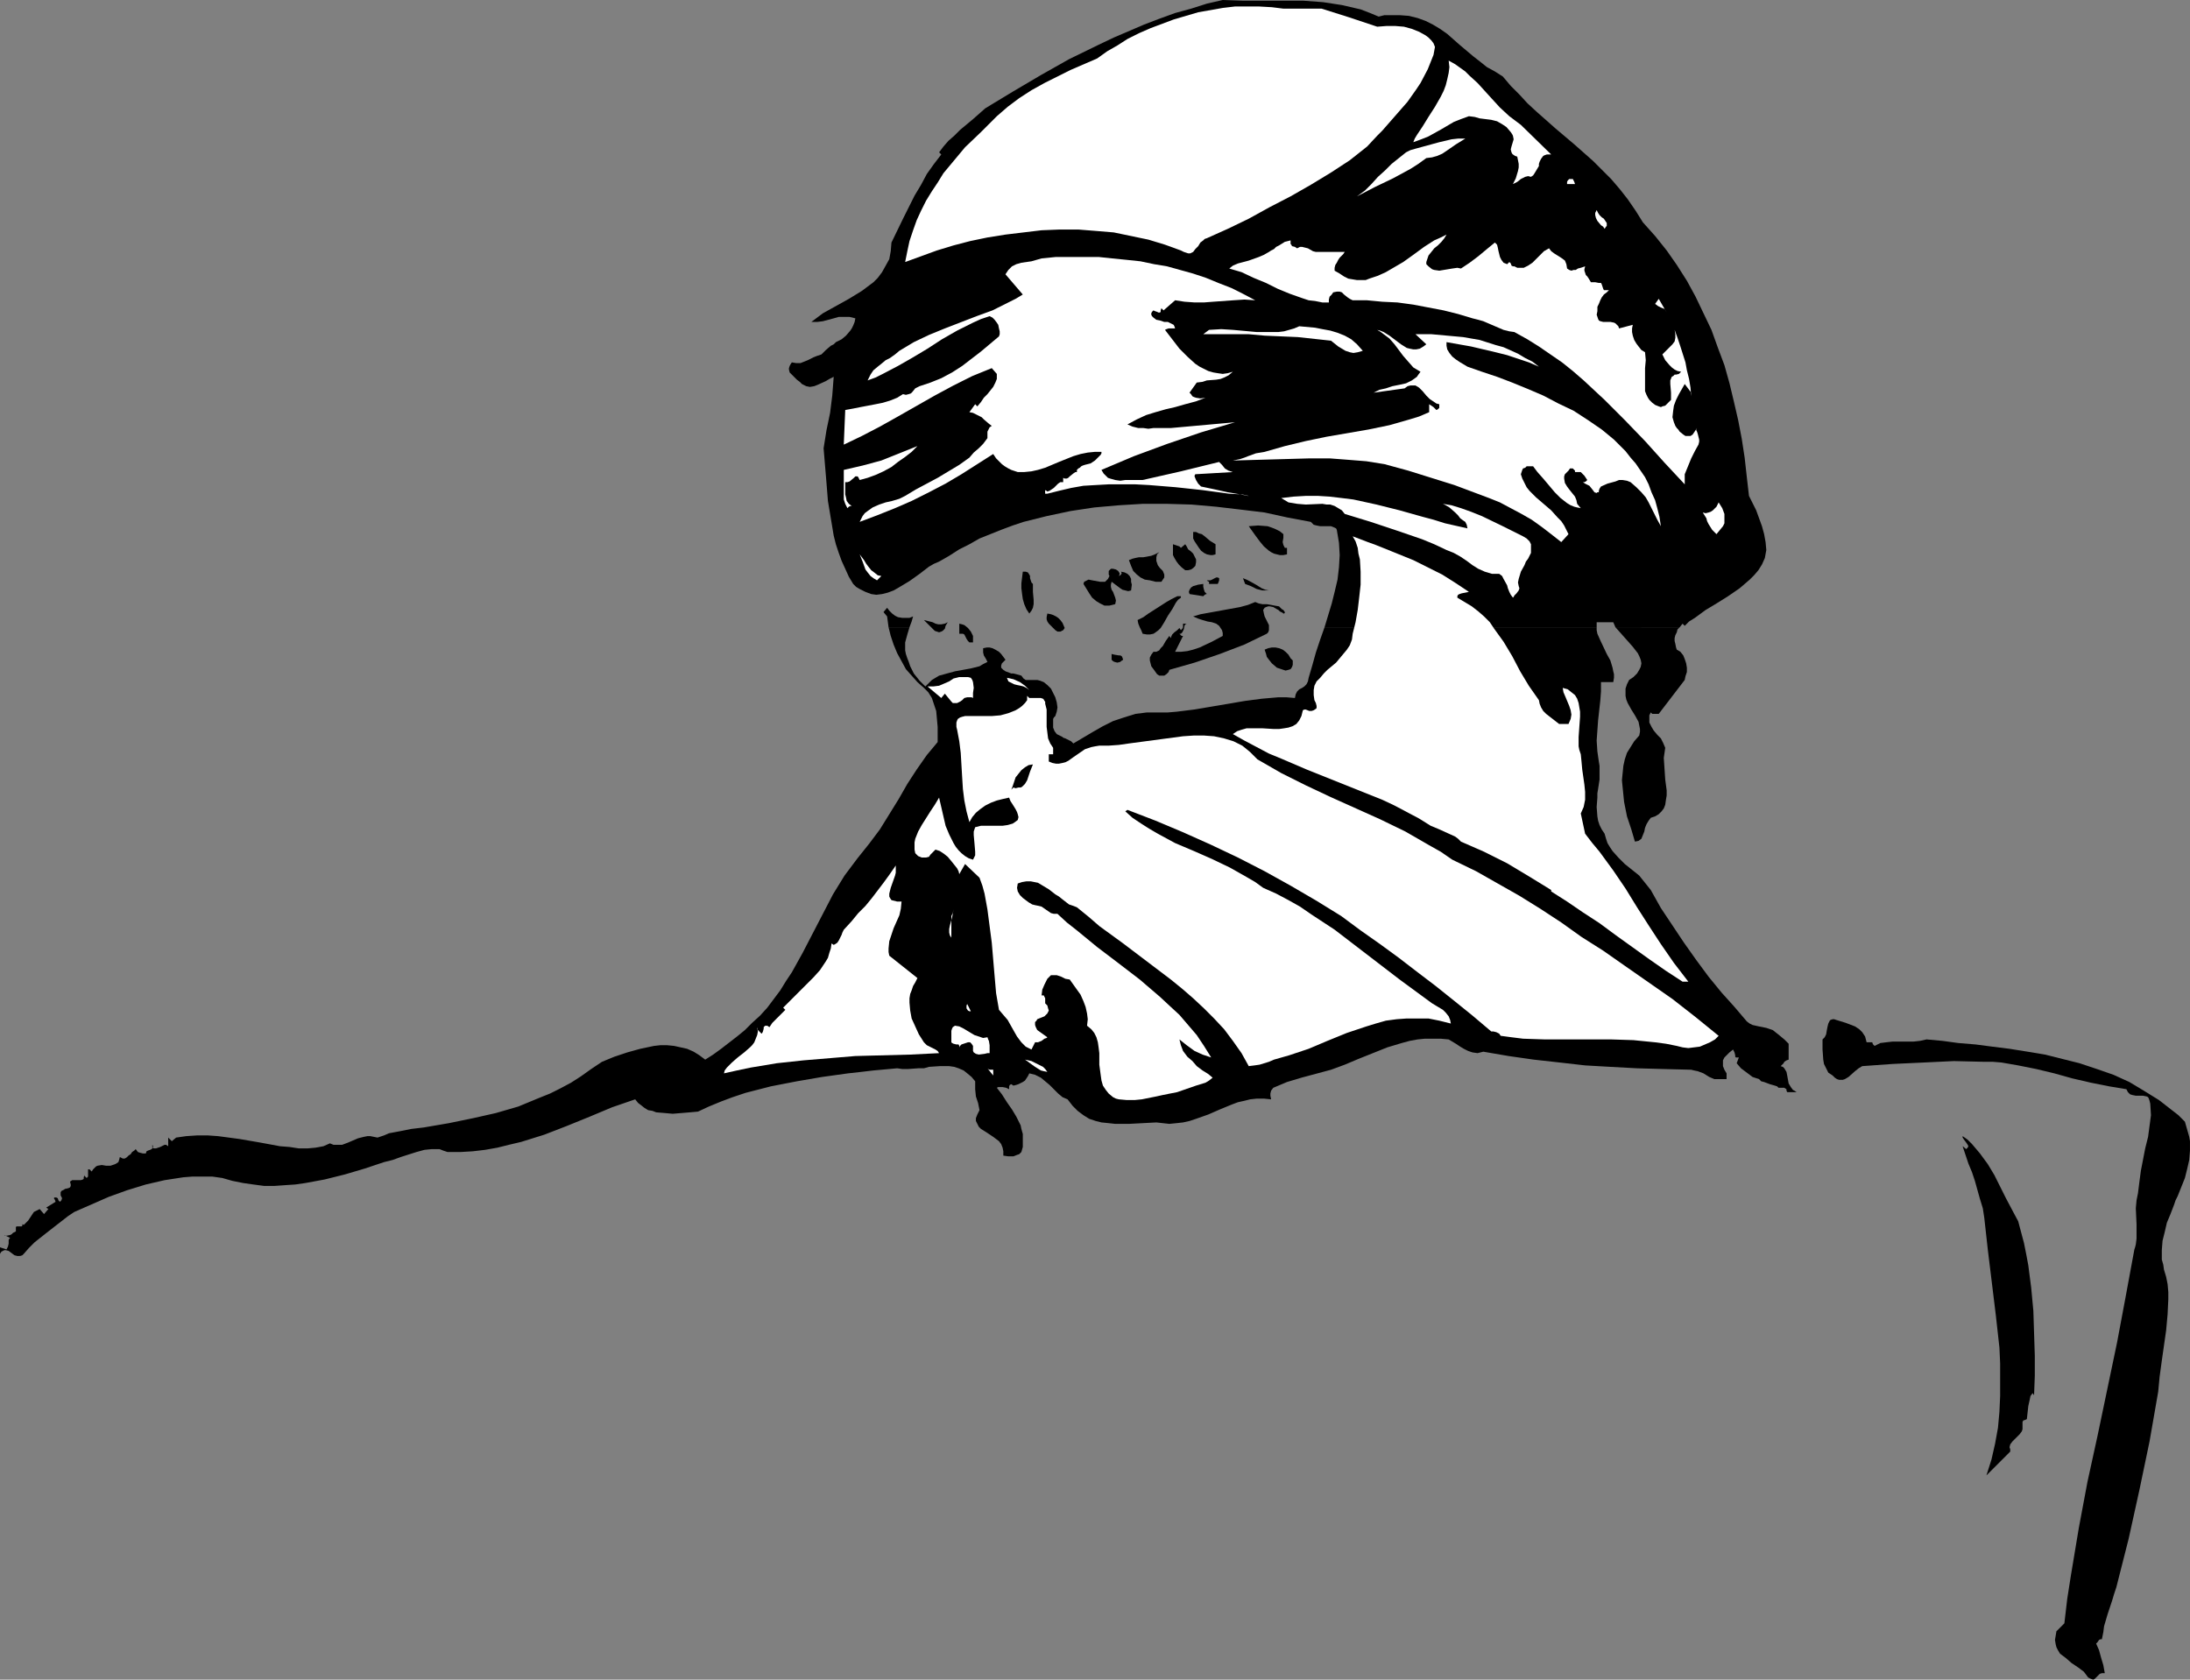 <?xml version="1.0" encoding="UTF-8" standalone="no"?>
<svg
   version="1.0"
   width="129.724mm"
   height="99.504mm"
   id="svg48"
   sodipodi:docname="Face - Female 50.wmf"
   xmlns:inkscape="http://www.inkscape.org/namespaces/inkscape"
   xmlns:sodipodi="http://sodipodi.sourceforge.net/DTD/sodipodi-0.dtd"
   xmlns="http://www.w3.org/2000/svg"
   xmlns:svg="http://www.w3.org/2000/svg">
  <rect width="100%" height="100%" fill="#808080" stroke="none"/>
  <sodipodi:namedview
     id="namedview48"
     pagecolor="#ffffff"
     bordercolor="#000000"
     borderopacity="0.25"
     inkscape:showpageshadow="2"
     inkscape:pageopacity="0.0"
     inkscape:pagecheckerboard="0"
     inkscape:deskcolor="#d1d1d1"
     inkscape:document-units="mm" />
  <defs
     id="defs1">
    <pattern
       id="WMFhbasepattern"
       patternUnits="userSpaceOnUse"
       width="6"
       height="6"
       x="0"
       y="0" />
  </defs>
  <path
     style="fill:#000000;fill-opacity:1;fill-rule:evenodd;stroke:none"
     d="m 357.459,140.444 v 0.646 l 0.162,0.808 0.646,1.455 1.454,3.071 0.808,1.455 0.485,1.616 0.162,0.808 0.162,0.646 v 0.808 l -0.162,0.97 h -2.747 v 2.101 l -0.162,2.101 -0.485,4.364 -0.162,2.263 -0.162,2.263 0.162,2.424 0.323,2.263 0.162,0.97 v 1.131 1.939 l -0.323,2.101 -0.162,0.97 v 0.97 l -0.162,2.101 0.162,2.101 0.162,0.97 0.323,0.97 0.485,0.97 0.646,0.97 0.323,1.131 0.323,0.97 0.485,0.808 0.646,0.97 1.293,1.455 1.454,1.455 1.616,1.293 1.616,1.293 1.293,1.616 0.646,0.808 0.646,0.808 2.262,4.04 2.586,3.879 2.586,3.879 2.747,3.879 2.747,3.717 2.909,3.556 2.909,3.232 2.747,3.232 0.646,0.485 0.646,0.323 1.454,0.323 1.616,0.323 1.454,0.485 0.808,0.646 0.808,0.646 0.97,0.808 0.97,0.97 v 3.556 l -0.485,0.162 -0.485,0.323 -0.162,0.323 -0.162,0.162 -0.485,0.485 0.485,0.162 0.323,0.323 0.485,0.808 0.162,0.808 0.323,1.778 0.485,0.808 0.485,0.646 0.323,0.162 0.485,0.323 h -2.101 l -0.162,-0.323 v -0.323 l -0.485,-0.323 h -1.293 l -0.323,-0.323 -0.485,-0.162 -1.131,-0.323 -1.293,-0.485 -0.646,-0.162 -0.485,-0.485 -1.454,-0.485 -1.293,-0.97 -1.293,-0.97 -0.97,-1.131 0.485,-1.293 h -0.485 -0.162 l -0.162,-0.162 v -0.323 l -0.162,-0.646 -0.162,-0.323 -0.162,-0.323 -0.808,0.646 -0.646,0.646 -0.485,0.485 -0.323,0.646 v 0.646 0.646 l 0.323,0.808 0.485,0.808 v 1.293 h -2.747 l -1.131,-0.485 -1.293,-0.808 -1.293,-0.485 -0.808,-0.162 -0.646,-0.162 -6.302,-0.162 -5.818,-0.162 -5.979,-0.323 -5.656,-0.323 -5.656,-0.646 -5.818,-0.646 -5.656,-0.808 -5.656,-0.97 -0.646,0.162 -0.646,0.162 -1.131,-0.162 -0.97,-0.323 -0.97,-0.485 -0.808,-0.485 -0.97,-0.646 -0.808,-0.485 -0.808,-0.485 -1.778,-0.162 h -1.778 -1.778 l -1.616,0.162 -1.778,0.323 -1.778,0.485 -3.232,0.97 -3.232,1.293 -3.232,1.293 -3.07,1.293 -3.07,1.131 -6.626,1.778 -3.232,0.97 -3.07,1.293 -0.485,0.646 -0.162,0.646 v 0.485 l 0.162,0.808 -1.616,-0.162 h -1.616 l -1.454,0.162 -1.293,0.323 -1.454,0.323 -1.293,0.485 -2.747,1.131 -2.586,1.131 -2.747,0.97 -1.454,0.485 -1.454,0.323 -1.454,0.162 -1.616,0.162 -1.454,-0.162 -1.454,-0.162 -6.141,0.323 h -3.07 l -1.454,-0.162 -1.616,-0.162 -1.293,-0.323 -1.454,-0.485 -1.293,-0.808 -1.293,-0.97 -1.131,-1.131 -1.131,-1.455 -1.131,-0.485 -0.97,-0.808 -0.97,-0.97 -0.97,-0.97 -0.97,-0.808 -0.97,-0.808 -1.293,-0.646 -0.646,-0.162 -0.646,-0.162 -0.323,0.646 -0.323,0.485 -0.323,0.485 -0.485,0.323 -0.97,0.485 -0.485,0.162 -0.646,0.162 -0.485,-0.323 -0.323,0.162 -0.162,0.323 v 0.646 l -0.646,-0.323 -0.808,-0.162 h -0.646 -0.323 l -0.323,0.162 1.131,1.455 1.131,1.778 1.131,1.616 0.97,1.616 0.97,1.939 0.162,0.808 0.323,1.131 v 0.97 0.97 0.97 l -0.323,1.131 -0.485,0.485 -0.485,0.162 -0.808,0.323 h -1.131 l -1.131,-0.162 v -0.97 l -0.162,-0.808 -0.323,-0.808 -0.485,-0.646 -0.646,-0.485 -0.646,-0.485 -1.454,-0.97 -1.293,-0.808 -0.485,-0.485 -0.323,-0.646 -0.323,-0.646 v -0.646 l 0.323,-0.808 0.485,-0.97 -0.323,-1.616 -0.485,-1.455 -0.162,-1.616 v -0.808 -0.97 l -0.808,-0.97 -0.97,-0.808 -0.808,-0.646 -1.131,-0.485 -0.97,-0.323 -1.131,-0.162 h -0.97 -1.131 l -2.424,0.162 -1.131,0.323 h -1.293 l -2.262,0.162 h -1.293 l -1.131,-0.162 -5.333,0.485 -2.747,0.323 -2.909,0.323 -5.818,0.808 -5.656,0.97 -5.818,1.131 -5.656,1.455 -2.909,0.97 -2.586,0.97 -2.747,1.131 -2.424,1.131 -1.778,0.162 -1.939,0.162 -1.939,0.162 -1.778,-0.162 -1.939,-0.162 -0.808,-0.323 -0.97,-0.162 -0.808,-0.485 -0.808,-0.646 -0.646,-0.485 -0.646,-0.808 -5.171,1.778 -5.01,2.101 -5.171,2.101 -5.01,1.939 -5.171,1.616 -2.747,0.646 -2.586,0.646 -2.747,0.485 -2.747,0.323 -2.747,0.162 h -2.909 l -0.97,-0.323 -0.808,-0.323 H 97.606 96.637 l -1.616,0.162 -1.778,0.485 -3.555,1.131 -1.778,0.646 -1.939,0.485 -4.363,1.455 -4.363,1.293 -4.525,1.131 -4.363,0.808 -2.262,0.323 -2.424,0.162 -2.262,0.162 h -2.262 l -2.424,-0.323 -2.262,-0.323 -2.424,-0.485 -2.262,-0.646 -2.262,-0.323 h -2.101 -2.262 l -2.101,0.162 -2.101,0.323 -2.101,0.323 -4.202,0.97 -4.202,1.293 -4.04,1.455 -7.757,3.394 -1.454,0.97 -2.909,2.263 -1.454,1.131 -3.07,2.424 -1.293,1.293 -1.131,1.293 -0.323,0.323 -0.485,0.162 H 4.202 3.878 L 3.232,281.049 1.939,280.08 1.293,279.918 H 0.97 L 0.646,280.08 0.323,280.241 0,280.726 v -1.455 l 1.454,0.485 0.162,-0.323 0.162,-0.323 0.162,-0.646 v -0.808 l 0.162,-0.323 0.162,-0.162 -1.293,-0.646 0.162,0.162 h 0.323 l 0.808,-0.162 0.323,-0.162 0.323,-0.323 0.646,-0.323 v -0.485 -0.162 -0.323 l 0.162,-0.162 h 0.162 0.646 0.323 l 0.162,-0.162 v -0.485 -0.485 0.323 0.323 l 0.323,0.162 0.485,-0.485 0.485,-0.485 0.323,-0.485 0.323,-0.485 0.323,-0.485 0.323,-0.485 0.646,-0.323 0.646,-0.323 0.97,1.131 0.97,-1.131 -0.485,-0.323 2.101,-1.293 -0.162,-0.485 -0.162,-0.162 v -0.323 h 0.485 l 0.323,0.162 0.162,0.485 0.323,0.323 0.323,-0.323 0.162,-0.485 -0.162,-0.323 -0.162,-0.323 v -0.323 -0.323 l 0.162,-0.323 0.323,-0.162 0.323,-0.162 0.162,-0.162 h 0.162 l 0.646,-0.162 0.323,-0.162 0.162,-0.323 v -0.323 l -0.162,-0.646 0.485,-0.323 h 0.485 0.485 0.97 l 0.485,-0.162 0.162,-0.162 v -0.323 l 0.162,-0.485 v -0.485 0.323 0.323 l 0.323,0.323 0.162,0.162 0.162,-0.162 0.162,-0.162 v -0.485 -0.485 -0.646 h 0.323 l 0.162,0.162 0.323,0.323 0.323,-0.485 0.323,-0.323 0.323,-0.323 0.323,-0.162 0.97,-0.162 0.97,0.162 h 0.97 l 0.97,-0.323 0.323,-0.162 0.485,-0.323 0.162,-0.485 0.162,-0.646 0.646,0.323 h 0.485 l 0.485,-0.323 0.323,-0.323 0.485,-0.323 0.323,-0.485 0.485,-0.323 0.323,-0.323 0.485,0.646 0.485,0.162 0.646,0.162 h 0.646 l 0.162,-0.485 0.323,-0.162 0.485,-0.162 0.323,-0.162 0.162,-0.162 0.162,-0.485 -0.162,-0.323 v -0.323 0.97 l 0.323,0.162 h 0.485 l 0.97,-0.323 0.97,-0.485 h 0.323 l 0.485,0.323 v -1.939 l 0.808,0.808 0.97,-0.808 2.262,-0.323 2.424,-0.162 h 2.424 l 2.262,0.162 4.848,0.646 4.686,0.808 4.363,0.808 2.101,0.162 2.101,0.323 h 1.939 l 1.778,-0.162 1.778,-0.323 1.454,-0.646 0.808,0.323 h 0.646 0.646 0.646 l 1.293,-0.485 1.131,-0.485 1.131,-0.485 1.293,-0.323 0.808,-0.162 h 0.646 l 0.808,0.162 0.808,0.162 1.454,-0.485 1.131,-0.485 2.586,-0.485 2.424,-0.485 2.747,-0.323 5.656,-0.97 5.494,-1.131 5.01,-1.131 5.01,-1.455 4.686,-1.939 2.424,-0.97 2.262,-1.131 2.424,-1.293 2.262,-1.455 2.262,-1.616 2.424,-1.616 2.747,-1.131 2.909,-0.97 2.909,-0.808 3.07,-0.646 1.454,-0.162 h 1.454 l 1.616,0.162 1.454,0.323 1.454,0.323 1.454,0.646 1.293,0.808 1.293,0.97 1.778,-1.131 1.778,-1.293 3.555,-2.747 1.778,-1.455 1.616,-1.616 1.778,-1.616 1.616,-1.778 1.454,-1.939 1.454,-1.939 1.293,-2.101 1.293,-1.939 2.424,-4.364 2.262,-4.364 2.262,-4.364 2.262,-4.364 2.586,-4.202 1.454,-1.939 1.454,-1.939 1.293,-1.616 1.293,-1.616 2.424,-3.232 2.101,-3.394 2.101,-3.394 1.939,-3.394 2.101,-3.232 2.262,-3.232 2.424,-2.909 v -3.394 l -0.162,-1.778 -0.162,-1.778 -0.485,-1.455 -0.485,-1.455 -0.808,-1.293 -0.97,-0.97 -1.454,-1.293 -1.293,-1.455 -1.293,-1.455 -0.97,-1.778 -0.97,-1.778 -0.808,-1.939 -0.646,-1.939 -0.485,-1.939 h 4.686 l -0.485,1.616 -0.485,1.778 v 0.808 0.97 l 0.162,0.808 0.323,0.97 0.323,0.808 0.323,0.97 0.808,1.616 1.293,1.616 1.293,1.293 0.808,-0.808 0.646,-0.646 0.808,-0.485 0.808,-0.485 1.778,-0.485 1.778,-0.485 1.778,-0.323 1.778,-0.323 1.939,-0.485 0.808,-0.485 0.97,-0.485 -0.323,-0.646 -0.485,-0.808 -0.162,-0.646 v -0.485 -0.485 l 0.808,-0.162 h 0.646 l 0.646,0.162 0.646,0.323 0.808,0.485 0.485,0.485 0.485,0.646 0.485,0.646 -0.485,0.485 -0.323,0.323 -0.162,0.485 v 0.323 0.162 l 0.485,0.485 0.485,0.323 1.293,0.485 h 0.485 l 0.646,0.162 1.131,0.323 0.485,0.646 0.485,0.323 h 0.646 0.646 0.646 0.646 l 0.646,0.162 0.808,0.323 0.808,0.646 0.808,0.808 0.485,0.97 0.485,0.97 0.323,1.131 0.162,1.131 -0.162,0.97 -0.323,0.97 -0.323,0.323 -0.162,0.323 v 0.646 0.646 0.646 l 0.323,0.808 0.485,0.646 0.646,0.323 0.646,0.323 0.162,0.162 0.485,0.162 0.646,0.323 0.646,0.323 0.485,0.485 4.363,-2.586 2.262,-1.293 2.262,-1.131 2.424,-0.808 2.586,-0.808 2.586,-0.323 h 1.293 1.454 1.939 l 1.939,-0.162 3.878,-0.485 3.878,-0.646 7.595,-1.293 3.717,-0.485 3.717,-0.323 h 1.778 l 1.939,0.162 0.162,-0.808 0.323,-0.646 0.485,-0.485 0.646,-0.323 0.485,-0.323 0.485,-0.485 0.323,-0.646 0.162,-0.808 0.808,-2.747 0.808,-2.909 0.97,-2.909 0.97,-2.747 z"
     id="path1" />
  <path
     style="fill:#000000;fill-opacity:1;fill-rule:evenodd;stroke:none"
     d="m 376.043,140.444 -0.485,0.485 -0.162,0.646 -0.323,0.646 -0.162,0.646 v 0.646 l 0.162,0.646 0.162,0.808 0.162,0.485 0.808,0.485 0.646,0.808 0.323,0.808 0.323,0.97 0.162,0.97 v 0.97 l -0.323,0.97 -0.162,0.808 -5.818,7.596 h -0.485 -0.485 -0.485 l -0.162,-0.162 -0.162,-0.162 -0.323,0.646 v 0.485 0.646 0.485 l 0.485,0.97 0.485,0.808 0.808,0.97 0.808,0.808 0.485,0.97 0.485,1.131 -0.162,1.131 -0.162,1.131 0.162,2.424 0.162,2.424 0.323,2.424 v 1.131 l -0.162,0.97 -0.162,1.131 -0.323,0.808 -0.485,0.646 -0.646,0.646 -0.808,0.485 -0.97,0.323 -0.485,0.646 -0.485,0.808 -0.323,0.808 -0.162,0.808 -0.323,0.808 -0.323,0.808 -0.646,0.485 -0.808,0.162 -0.808,-2.747 -0.97,-2.909 -0.646,-3.232 -0.323,-3.232 -0.162,-1.616 0.162,-1.616 0.162,-1.616 0.323,-1.455 0.485,-1.455 0.808,-1.293 0.808,-1.293 1.131,-1.293 0.162,-0.808 v -0.646 l -0.162,-0.808 -0.162,-0.808 -0.808,-1.455 -0.808,-1.293 -0.808,-1.455 -0.323,-0.808 -0.162,-0.808 v -0.808 -0.808 l 0.323,-0.97 0.485,-0.97 0.97,-0.646 0.808,-0.808 0.485,-0.808 0.323,-0.646 0.162,-0.808 -0.162,-0.808 -0.323,-0.808 -0.323,-0.646 -1.131,-1.455 -1.293,-1.455 -1.293,-1.455 -1.293,-1.455 z"
     id="path2" />
  <path
     style="fill:#000000;fill-opacity:1;fill-rule:evenodd;stroke:none"
     d="m 198.929,140.444 -0.323,-2.424 -0.808,-0.97 0.808,-0.97 0.485,0.646 0.646,0.646 0.646,0.485 0.646,0.323 0.97,0.162 h 0.808 0.808 l 0.808,-0.323 -0.323,1.131 -0.485,1.293 z"
     id="path3" />
  <path
     style="fill:#000000;fill-opacity:1;fill-rule:evenodd;stroke:none"
     d="m 296.536,140.444 1.616,-5.333 0.646,-2.586 0.646,-2.747 0.323,-2.747 0.162,-2.747 -0.162,-2.747 -0.485,-2.909 -0.162,-0.323 -0.323,-0.162 -0.808,-0.323 h -0.646 -0.97 -0.808 l -0.808,-0.162 -0.646,-0.162 -0.323,-0.323 -0.323,-0.323 -5.171,-0.97 -5.171,-1.131 -5.333,-0.646 -5.494,-0.646 -5.494,-0.485 -5.494,-0.162 h -5.494 l -5.333,0.323 -5.494,0.485 -5.333,0.808 -5.333,1.131 -5.171,1.293 -2.424,0.808 -2.586,0.97 -2.424,0.97 -2.424,0.97 -2.262,1.293 -2.262,1.131 -2.262,1.455 -2.262,1.293 -1.131,0.485 -1.131,0.646 -2.101,1.616 -2.262,1.616 -2.424,1.455 -1.131,0.646 -1.293,0.485 -1.293,0.323 -1.293,0.162 -1.131,-0.162 -1.293,-0.485 -1.293,-0.646 -0.808,-0.485 -0.646,-0.646 -0.97,-1.616 -0.808,-1.778 -0.808,-1.778 -0.646,-1.778 -0.646,-1.939 -0.485,-1.939 -0.646,-3.879 -0.646,-3.879 -0.323,-4.04 -0.323,-3.879 -0.323,-3.879 0.646,-4.04 0.808,-3.879 0.485,-3.879 0.162,-2.101 0.162,-2.101 -0.97,0.485 -0.808,0.485 -1.778,0.808 -0.808,0.323 -0.97,0.162 -0.808,-0.162 -0.97,-0.485 -0.485,-0.485 -0.646,-0.485 -1.131,-1.131 -0.485,-0.485 -0.162,-0.646 v -0.323 l 0.162,-0.485 0.162,-0.323 0.323,-0.485 0.97,0.162 h 0.97 l 0.808,-0.323 0.808,-0.323 0.646,-0.323 0.646,-0.323 0.808,-0.323 0.97,-0.323 0.97,-0.97 1.131,-0.97 0.646,-0.323 0.485,-0.485 1.293,-0.646 0.97,-0.808 0.97,-1.131 0.323,-0.485 0.323,-0.646 0.323,-0.808 0.162,-0.808 -1.293,-0.323 h -1.293 -1.131 l -1.131,0.323 -2.424,0.646 -1.293,0.162 h -1.293 l 1.293,-0.97 1.293,-0.97 2.909,-1.616 2.909,-1.616 2.909,-1.778 1.293,-0.97 1.293,-0.97 0.97,-0.97 0.97,-1.293 0.808,-1.455 0.808,-1.455 0.323,-1.778 0.162,-1.939 2.586,-5.333 2.586,-5.172 1.454,-2.424 1.293,-2.424 1.616,-2.263 1.616,-2.101 -0.485,-0.485 0.97,-1.293 1.131,-1.293 1.293,-1.131 1.293,-1.293 2.909,-2.424 2.747,-2.424 6.141,-3.717 6.302,-3.717 6.302,-3.556 6.626,-3.232 3.394,-1.616 3.394,-1.455 3.394,-1.455 3.394,-1.293 3.555,-1.293 3.555,-0.97 3.555,-1.131 L 273.75,0 l 4.686,0.162 h 9.05 4.363 l 4.363,0.323 2.101,0.323 2.101,0.323 2.101,0.485 2.101,0.485 2.101,0.808 1.939,0.808 1.293,-0.323 h 1.131 2.262 l 2.101,0.162 1.939,0.485 1.778,0.646 1.616,0.808 1.616,0.97 1.616,1.131 2.747,2.424 3.07,2.586 1.454,1.131 1.616,1.293 1.778,0.97 1.778,1.131 1.778,2.101 1.939,1.939 1.778,1.939 2.101,1.939 4.202,3.717 4.202,3.556 4.202,3.717 2.101,2.101 1.939,1.939 1.939,2.263 1.778,2.263 1.778,2.586 1.616,2.586 2.747,3.071 2.586,3.232 2.262,3.232 2.262,3.556 1.939,3.556 1.778,3.717 1.778,3.717 1.454,4.04 1.454,3.879 1.131,4.04 0.97,4.04 0.97,4.202 0.808,4.202 0.646,4.202 0.485,4.364 0.485,4.202 1.616,3.232 0.646,1.778 0.646,1.778 0.485,1.778 0.323,1.778 0.162,1.778 -0.323,1.778 -0.646,1.455 -0.808,1.293 -0.97,1.131 -0.97,0.97 -1.131,0.97 -1.131,0.97 -2.586,1.778 -2.586,1.616 -2.424,1.455 -2.424,1.778 -1.293,0.808 -0.97,0.97 -0.485,-0.485 -0.646,0.808 h -14.382 l -0.485,-1.131 h -3.717 v 1.131 z"
     id="path4" />
  <path
     style="fill:#ffffff;fill-opacity:1;fill-rule:evenodd;stroke:none"
     d="m 295.889,1.939 6.141,1.939 6.302,2.101 2.101,-0.162 h 1.939 l 1.939,0.162 1.778,0.485 1.616,0.646 1.454,0.808 0.646,0.485 0.646,0.646 0.485,0.646 0.323,0.808 -0.323,1.778 -1.293,3.232 -1.616,3.071 -0.97,1.455 -1.939,2.747 -2.262,2.586 -2.262,2.586 -1.131,1.293 -1.131,1.131 -2.262,2.424 -3.878,3.071 -4.202,2.747 -4.525,2.747 -4.525,2.586 -4.686,2.424 -4.686,2.586 -4.686,2.263 -4.686,2.101 -0.485,0.162 -0.323,0.323 -0.646,0.485 -0.485,0.808 -0.646,0.646 -0.485,0.646 -0.323,0.162 -0.323,0.162 h -0.485 l -0.485,-0.162 -0.485,-0.162 -0.646,-0.323 -3.555,-1.293 -3.717,-1.131 -3.878,-0.808 -3.878,-0.808 -3.878,-0.323 -4.04,-0.323 h -4.202 l -4.04,0.162 -4.04,0.485 -4.04,0.485 -4.04,0.646 -3.878,0.808 -3.717,0.97 -3.717,1.131 -3.555,1.293 -3.555,1.293 0.485,-2.424 0.485,-2.263 0.808,-2.424 0.808,-2.263 0.97,-2.101 1.131,-2.263 1.293,-2.101 1.293,-1.939 1.293,-2.101 1.616,-1.939 3.232,-3.879 3.555,-3.394 3.555,-3.556 2.424,-2.101 2.586,-1.939 2.747,-1.778 2.909,-1.616 2.909,-1.455 2.909,-1.455 5.979,-2.586 2.262,-1.616 2.262,-1.293 2.262,-1.455 2.586,-1.293 2.586,-1.131 2.586,-0.97 2.586,-0.97 2.747,-0.808 2.747,-0.808 2.747,-0.485 2.747,-0.485 2.747,-0.323 h 2.747 2.586 l 2.909,0.162 2.586,0.323 z"
     id="path5" />
  <path
     style="fill:#ffffff;fill-opacity:1;fill-rule:evenodd;stroke:none"
     d="m 340.491,27.959 6.787,6.626 h -0.485 -0.485 l -0.485,0.162 -0.323,0.162 -0.485,0.646 -0.323,0.646 -0.162,0.485 v 0.485 l -0.485,0.808 -0.485,0.808 -0.323,0.485 -0.485,0.323 -0.646,-0.162 -0.646,0.162 -0.97,0.485 -0.808,0.646 -0.97,0.485 0.646,-1.293 0.485,-1.616 0.162,-0.808 v -0.808 l -0.162,-0.808 -0.162,-0.808 -0.485,-0.162 -0.485,-0.323 -0.162,-0.162 -0.162,-0.323 -0.162,-0.646 0.162,-0.646 0.485,-1.616 -0.162,-0.808 -0.162,-0.323 -0.323,-0.485 -0.97,-1.131 -0.97,-0.646 -1.131,-0.646 -1.293,-0.323 -2.586,-0.323 -1.131,-0.323 -1.293,-0.162 -1.778,0.646 -1.616,0.646 -2.747,1.616 -1.454,0.808 -1.454,0.808 -1.616,0.646 -1.778,0.646 0.323,-0.808 0.485,-0.808 1.293,-1.939 1.293,-2.101 1.454,-2.263 1.293,-2.263 0.646,-1.293 0.485,-1.293 0.323,-1.293 0.323,-1.455 0.162,-1.293 -0.162,-1.455 1.454,0.808 1.131,0.808 1.131,0.808 0.97,0.97 1.778,1.616 3.232,3.556 1.778,1.939 2.101,1.939 1.293,0.97 z"
     id="path6" />
  <path
     style="fill:#ffffff;fill-opacity:1;fill-rule:evenodd;stroke:none"
     d="m 328.048,31.03 -2.101,1.293 -2.101,1.455 -0.97,0.646 -1.131,0.485 -1.131,0.323 -1.293,0.162 -1.778,1.293 -1.778,1.131 -3.878,2.101 -4.04,1.939 -4.04,2.101 1.778,-1.293 1.454,-1.455 1.454,-1.616 1.616,-1.455 1.454,-1.455 1.616,-1.293 1.616,-1.293 0.97,-0.485 1.131,-0.323 5.333,-1.455 2.747,-0.646 1.454,-0.162 z"
     id="path7" />
  <path
     style="fill:#ffffff;fill-opacity:1;fill-rule:evenodd;stroke:none"
     d="m 352.611,41.212 h -1.778 v -0.485 l 0.162,-0.323 0.323,-0.323 h 0.323 0.485 l 0.162,0.323 0.162,0.323 z"
     id="path8" />
  <path
     style="fill:#ffffff;fill-opacity:1;fill-rule:evenodd;stroke:none"
     d="m 359.236,51.232 -0.323,-0.485 -0.485,-0.323 -0.808,-0.97 -0.323,-0.646 -0.162,-0.646 v -0.485 l 0.323,-0.646 0.323,0.646 0.323,0.485 0.485,0.485 0.485,0.323 0.323,0.485 0.323,0.485 v 0.646 l -0.162,0.162 z"
     id="path9" />
  <path
     style="fill:#ffffff;fill-opacity:1;fill-rule:evenodd;stroke:none"
     d="m 323.846,52.525 -0.485,0.808 -0.646,0.808 -0.808,0.808 -0.808,0.646 -0.646,0.808 -0.646,0.808 -0.323,0.97 -0.162,0.485 v 0.485 l 0.485,0.485 0.808,0.646 0.485,0.162 1.131,0.162 0.97,-0.162 0.97,-0.162 0.97,-0.162 1.131,-0.162 0.808,0.162 0.97,-0.646 0.97,-0.646 1.939,-1.455 0.97,-0.808 0.97,-0.808 1.778,-1.455 0.485,0.485 0.162,0.646 0.162,0.808 0.162,0.646 0.162,0.646 0.323,0.646 0.485,0.646 0.808,0.323 0.162,-0.162 0.162,-0.162 0.162,-0.162 0.162,0.162 0.162,0.162 0.162,0.485 0.323,0.162 h 0.323 l 0.646,0.323 h 0.485 0.485 0.485 l 0.97,-0.485 0.97,-0.646 0.808,-0.808 1.778,-1.778 1.131,-0.646 0.485,0.646 0.646,0.485 1.293,0.808 0.485,0.323 0.646,0.485 0.323,0.808 0.162,0.97 0.485,0.323 0.485,0.162 0.485,-0.162 h 0.485 l 0.485,-0.323 0.646,-0.162 0.97,-0.323 -0.162,0.646 v 0.323 l 0.323,0.97 0.323,0.323 0.323,0.485 0.485,0.808 h 0.97 l 0.808,0.162 h 0.485 l 0.162,0.323 0.162,0.485 0.162,0.485 0.162,0.323 h 0.323 0.808 l -0.485,0.485 -0.646,0.485 -0.485,0.646 -0.323,0.646 -0.323,0.808 -0.323,0.646 v 0.97 l -0.162,0.808 0.162,0.485 0.162,0.485 0.162,0.323 0.323,0.162 0.646,0.162 h 1.616 l 0.808,0.162 0.323,0.162 0.323,0.323 0.323,0.323 0.162,0.485 3.07,-0.808 -0.162,0.808 v 0.808 l 0.162,0.808 0.323,0.97 0.485,0.808 0.485,0.646 0.646,0.808 0.808,0.485 0.162,1.778 -0.162,1.778 v 1.778 1.778 1.616 l 0.323,0.808 0.323,0.646 0.323,0.485 0.646,0.646 0.646,0.485 0.808,0.323 0.485,0.162 0.323,-0.162 0.646,-0.162 0.646,-0.646 0.646,-0.646 v -0.808 -0.808 l -0.162,-1.939 v -0.808 l 0.323,-0.808 0.323,-0.162 0.323,-0.323 h 0.323 l 0.646,-0.162 0.485,-0.485 -0.808,-0.162 -0.646,-0.323 -0.646,-0.485 -0.485,-0.485 -0.97,-1.131 -0.646,-1.293 1.131,-1.131 0.485,-0.485 0.646,-0.646 0.485,-0.646 0.162,-0.808 v -0.808 l -0.162,-0.97 0.646,1.778 0.646,1.939 1.131,3.556 0.323,1.778 0.485,1.939 0.323,1.939 0.162,1.939 v -0.485 -0.323 l -0.485,-0.646 -0.485,-0.646 -0.485,-0.646 -1.293,2.263 -0.646,1.293 -0.485,1.293 -0.162,1.131 -0.162,1.455 0.323,1.131 0.323,0.808 0.323,0.485 0.323,0.323 0.323,0.485 0.808,0.646 0.485,0.323 h 0.485 0.646 l 0.485,-0.323 0.97,-1.455 -0.162,0.162 v 0.323 l 0.162,0.323 0.162,0.485 0.323,1.293 v 0.485 l -0.162,0.646 -0.808,1.455 -0.808,1.616 -1.454,3.556 v 2.263 l -4.525,-4.848 -4.363,-4.848 -4.525,-4.687 -4.525,-4.525 -4.686,-4.364 -2.424,-2.101 -2.424,-1.939 -2.586,-1.778 -2.586,-1.778 -2.586,-1.616 -2.909,-1.616 -1.131,-0.162 -1.293,-0.323 -2.262,-0.97 -2.262,-0.97 -1.131,-0.323 -1.293,-0.323 -3.232,-0.97 -3.232,-0.808 -3.394,-0.646 -3.394,-0.646 -3.555,-0.485 -3.394,-0.162 -3.394,-0.323 h -3.232 l -0.646,-0.323 -0.485,-0.323 -0.808,-0.646 -0.485,-0.485 -0.485,-0.162 h -0.646 l -0.808,0.162 -0.323,0.485 -0.485,0.485 -0.162,0.646 v 0.323 0.323 h -1.454 l -1.616,-0.323 -1.454,-0.162 -1.454,-0.485 -2.747,-0.97 -2.747,-1.131 -2.586,-1.293 -2.747,-1.131 -2.747,-1.293 -2.747,-0.808 0.808,-0.646 1.131,-0.485 2.424,-0.646 2.262,-0.808 1.131,-0.485 1.131,-0.646 0.485,-0.323 0.646,-0.323 0.485,-0.485 0.646,-0.323 1.293,-0.808 0.646,-0.162 0.646,-0.162 v 0.485 0.323 l 0.162,0.162 0.162,0.323 0.646,0.162 0.485,0.323 0.646,-0.323 h 0.485 l 0.646,0.162 0.646,0.162 1.131,0.646 0.646,0.162 h 0.646 l 0.646,-0.323 -0.646,0.323 h 5.818 l -0.323,0.485 -0.323,0.323 -0.485,0.485 -0.323,0.485 -0.323,0.646 -0.323,0.485 -0.162,0.646 v 0.646 l 1.131,0.646 0.97,0.646 0.97,0.485 0.97,0.162 0.97,0.162 h 0.97 0.97 l 0.808,-0.323 1.939,-0.646 1.778,-0.808 1.939,-1.131 1.939,-1.131 2.262,-1.616 2.424,-1.778 2.262,-1.455 1.454,-0.646 z"
     id="path10" />
  <path
     style="fill:#ffffff;fill-opacity:1;fill-rule:evenodd;stroke:none"
     d="m 281.022,67.232 -2.424,-0.162 -2.424,0.162 -4.525,0.323 -2.101,0.162 h -2.101 l -2.262,-0.162 -2.101,-0.323 -2.586,2.263 -0.485,-0.485 -0.162,0.485 v 0.323 0 l -0.162,0.162 h -0.323 l -0.323,-0.162 -0.485,-0.162 -0.323,-0.162 -0.323,0.323 -0.162,0.323 v 0.323 l 0.162,0.323 0.323,0.323 0.646,0.485 0.808,0.162 0.97,0.323 h 0.808 l 0.646,0.323 0.646,0.323 0.162,0.323 0.162,0.485 h 0.162 v 0 h -0.323 -0.323 -0.97 l -0.485,0.162 -0.323,0.162 1.616,2.101 1.616,2.101 1.778,1.778 1.778,1.616 0.97,0.646 0.97,0.485 0.97,0.485 1.131,0.323 0.97,0.162 1.131,0.162 1.131,-0.162 1.131,-0.323 -0.97,0.808 -0.97,0.485 -0.808,0.323 -0.97,0.162 -2.101,0.162 -0.97,0.323 -1.293,0.162 v 0 l -1.616,2.263 0.323,0.323 0.323,0.485 0.323,0.162 0.485,0.162 0.97,0.162 1.131,-0.162 -2.101,0.808 -2.424,0.646 -2.262,0.646 -2.101,0.485 -2.262,0.646 -2.101,0.646 -2.101,0.97 -2.101,1.131 1.131,0.485 1.293,0.323 h 1.131 l 1.131,0.162 1.131,-0.162 h 1.293 1.293 1.293 l 14.382,-1.293 -7.595,2.263 -7.595,2.586 -7.434,2.747 -7.272,3.071 0.485,0.808 0.485,0.485 0.485,0.485 0.485,0.162 1.131,0.323 1.131,0.162 1.131,-0.162 h 1.293 1.293 1.293 l 8.565,-1.939 8.565,-2.101 0.646,0.646 0.646,0.808 0.808,0.485 0.485,0.162 0.485,0.162 -8.403,0.485 -0.162,0.323 v 0.162 l 0.323,0.808 0.485,0.808 0.646,0.646 3.07,0.646 2.909,0.646 2.909,0.485 1.616,0.323 h 1.616 -1.454 l -1.454,-0.323 -2.909,-0.162 -5.979,-0.808 -5.979,-0.646 -5.979,-0.485 -3.07,-0.162 h -3.07 -2.909 l -2.909,0.162 -2.747,0.162 -2.747,0.485 -2.747,0.646 -2.586,0.646 h -0.485 v -0.808 l 0.323,0.162 0.162,0.162 0.485,-0.162 0.485,-0.323 0.485,-0.323 0.485,-0.485 0.485,-0.485 0.485,-0.323 h 0.646 v -0.97 l 0.323,0.162 h 0.485 l 0.323,-0.162 0.323,-0.323 0.808,-0.646 0.485,-0.323 h 0.323 v -0.162 -0.323 l 0.323,-0.323 0.323,-0.162 0.323,-0.323 0.323,-0.162 0.485,-0.162 1.293,-0.323 0.485,-0.323 0.485,-0.323 0.485,-0.485 0.485,-0.485 0.323,-0.323 0.162,-0.323 v -0.323 h -1.454 l -1.616,0.162 -1.616,0.323 -1.616,0.485 -3.232,1.293 -3.07,1.293 -1.616,0.485 -1.454,0.323 -1.616,0.162 h -1.454 l -1.454,-0.485 -0.646,-0.323 -0.808,-0.485 -0.646,-0.485 -0.646,-0.646 -0.646,-0.646 -0.646,-0.97 -3.555,2.263 -3.555,2.263 -3.555,2.101 -3.717,1.939 -3.878,1.939 -3.717,1.616 -4.04,1.616 -3.878,1.455 0.323,-0.646 0.323,-0.646 0.485,-0.646 0.646,-0.485 1.131,-0.808 1.454,-0.646 1.454,-0.485 1.454,-0.323 1.616,-0.485 1.293,-0.646 2.424,-1.455 2.424,-1.293 2.424,-1.293 2.424,-1.455 2.424,-1.455 2.262,-1.616 0.97,-1.131 1.131,-0.97 0.97,-0.97 0.97,-1.293 v -0.808 -0.646 l 0.323,-0.646 0.162,-0.323 0.485,-0.323 -0.646,-0.485 -1.131,-0.97 -0.485,-0.485 -0.646,-0.323 -0.646,-0.323 -0.646,-0.323 -0.808,-0.162 1.293,-1.778 0.485,0.485 0.808,-0.97 0.646,-0.97 0.808,-0.808 0.646,-0.808 0.646,-0.808 0.485,-0.97 0.323,-0.808 v -1.131 l -1.131,-1.293 -4.363,1.778 -4.202,2.101 -4.202,2.263 -8.242,4.687 -4.04,2.263 -4.04,2.101 -4.04,1.939 v -0.162 l 0.323,-7.596 1.778,-0.323 1.616,-0.323 3.394,-0.646 1.616,-0.323 1.616,-0.485 1.616,-0.646 1.293,-0.808 0.646,0.162 0.646,-0.162 0.485,-0.162 0.323,-0.323 0.646,-0.808 0.323,-0.162 0.646,-0.323 2.424,-0.808 2.424,-0.97 2.424,-1.293 2.262,-1.455 2.101,-1.616 2.101,-1.616 4.04,-3.394 0.162,-0.485 v -0.646 l -0.162,-0.646 -0.162,-0.808 -0.323,-0.485 -0.485,-0.646 -0.485,-0.485 -0.646,-0.323 -1.939,0.646 -1.778,0.808 -3.555,1.778 -3.394,1.939 -3.232,2.101 -3.232,1.939 -3.394,1.939 -3.394,1.778 -1.616,0.808 -1.778,0.646 0.646,-1.293 0.646,-0.97 0.97,-0.808 0.808,-0.646 0.97,-0.808 0.97,-0.485 1.131,-0.808 0.97,-0.808 1.616,-0.97 1.616,-0.97 3.394,-1.616 3.555,-1.455 7.11,-2.747 3.555,-1.293 3.555,-1.778 1.616,-0.808 1.616,-0.97 -3.878,-4.525 0.323,-0.485 0.323,-0.485 0.808,-0.808 0.97,-0.485 1.131,-0.323 2.262,-0.323 1.131,-0.323 1.131,-0.323 3.232,-0.323 h 3.232 3.07 3.232 l 3.07,0.323 3.232,0.323 3.07,0.323 3.07,0.646 2.909,0.485 2.909,0.808 2.909,0.808 2.909,0.97 2.747,1.131 2.909,1.131 2.586,1.293 z"
     id="path11" />
  <path
     style="fill:#ffffff;fill-opacity:1;fill-rule:evenodd;stroke:none"
     d="m 373.134,69.98 -0.485,-0.808 -0.808,-0.323 -0.646,-0.323 -0.646,-0.485 0.808,-1.131 z"
     id="path12" />
  <path
     style="fill:#ffffff;fill-opacity:1;fill-rule:evenodd;stroke:none"
     d="m 303.808,77.091 0.323,-0.485 -0.323,0.485 1.293,1.455 -1.131,0.323 -0.97,0.162 -0.808,-0.162 -0.97,-0.323 -0.808,-0.485 -0.808,-0.485 -1.616,-1.293 -7.434,-0.808 -7.434,-0.323 -3.555,-0.323 h -3.555 -3.394 -3.232 l 1.293,-0.97 2.747,-0.162 2.586,0.162 5.333,0.485 h 2.424 2.424 l 1.293,-0.162 1.131,-0.323 1.131,-0.323 1.131,-0.485 3.555,0.323 1.616,0.323 1.778,0.323 1.616,0.485 1.616,0.646 1.454,0.808 z"
     id="path13" />
  <path
     style="fill:#ffffff;fill-opacity:1;fill-rule:evenodd;stroke:none"
     d="m 319.321,77.091 -2.424,-2.263 h 3.555 l 3.555,0.323 3.555,0.323 3.717,0.646 3.555,1.131 1.778,0.485 3.232,1.455 1.616,0.97 1.616,0.808 1.454,1.131 -2.262,-0.97 -2.424,-0.808 -2.424,-0.808 -2.586,-0.646 -5.494,-1.293 -5.494,-0.97 v 0.808 l 0.162,0.808 0.485,0.808 0.646,0.808 0.808,0.646 0.97,0.646 0.808,0.485 0.808,0.485 3.232,1.131 3.394,1.131 3.394,1.293 3.555,1.455 3.394,1.455 3.394,1.778 3.394,1.616 3.232,2.101 3.07,2.101 2.747,2.263 2.586,2.586 1.131,1.455 1.131,1.293 2.101,3.071 0.808,1.616 0.646,1.778 0.808,1.778 0.485,1.778 0.485,1.939 0.323,2.101 -0.808,-1.455 -0.646,-1.293 -1.293,-2.586 -0.646,-1.131 -0.97,-1.131 -1.131,-1.131 -1.293,-1.131 -0.808,-0.323 -0.97,-0.162 h -0.808 l -0.808,0.323 -1.778,0.485 -1.454,0.646 -0.323,0.485 -0.162,0.485 v 0.323 h -0.323 l -0.162,0.162 -0.485,-0.162 -0.485,-0.646 -0.646,-0.808 -0.97,-0.485 -0.485,-0.323 h -0.485 0.808 l 0.323,-0.162 0.323,-0.323 -0.323,-0.485 -0.323,-0.485 -0.162,-0.162 -0.162,-0.162 -0.485,-0.485 h -1.293 v -0.323 l -0.162,-0.162 -0.323,-0.323 h -0.646 l -0.323,0.485 -0.162,0.162 -0.162,0.162 -0.485,0.485 -0.162,0.485 v 0.485 l 0.162,0.97 0.485,0.808 0.485,0.646 1.293,1.616 0.323,0.808 0.162,0.808 0.808,0.97 -0.808,-0.162 -0.646,-0.162 -0.808,-0.323 -0.808,-0.485 -1.454,-1.131 -1.293,-1.293 -2.586,-3.071 -1.293,-1.455 -0.97,-1.293 h -0.646 -0.485 -0.323 l -0.323,0.323 -0.485,0.162 -0.162,0.323 -0.323,0.97 0.323,0.97 0.485,0.97 0.485,0.97 0.646,0.808 1.454,1.455 3.394,2.909 1.454,1.616 0.808,0.808 0.646,0.97 0.485,0.97 0.485,0.97 -1.616,1.778 -2.262,-1.778 -2.101,-1.616 -2.262,-1.616 -2.262,-1.293 -2.424,-1.293 -2.424,-1.293 -2.424,-0.97 -2.586,-0.97 -5.171,-1.939 -5.171,-1.616 -2.586,-0.808 -2.586,-0.808 -5.333,-1.455 -4.04,-0.646 -4.04,-0.323 -4.202,-0.323 h -4.363 l -17.291,0.485 0.808,-0.162 0.808,-0.162 0.97,-0.323 0.808,-0.323 1.778,-0.646 0.97,-0.162 0.97,-0.162 2.262,-0.646 2.262,-0.646 4.686,-1.131 4.686,-0.97 4.686,-0.808 4.686,-0.808 4.686,-0.97 4.525,-1.293 2.101,-0.646 2.262,-0.97 v -1.778 l 0.485,0.323 0.485,0.323 0.323,0.323 0.323,0.323 0.323,-0.162 0.323,-0.323 v -0.808 l -0.646,-0.162 -0.485,-0.323 -0.97,-0.646 -0.808,-0.808 -0.808,-0.97 -0.808,-0.808 -0.808,-0.485 h -0.646 -0.485 l -0.646,0.162 -0.646,0.485 -6.949,0.97 1.293,-0.646 1.454,-0.323 1.454,-0.485 1.616,-0.323 1.454,-0.323 1.293,-0.646 1.131,-0.808 0.323,-0.485 0.485,-0.646 -0.808,-0.485 -0.808,-0.485 -1.131,-1.293 -1.131,-1.293 -1.939,-2.586 -1.131,-1.293 -1.293,-0.97 -0.646,-0.485 -0.808,-0.485 0.646,0.162 0.808,0.323 1.293,0.808 1.293,0.97 1.293,0.97 1.293,0.808 0.646,0.162 0.808,0.162 h 0.646 l 0.808,-0.162 0.808,-0.485 z"
     id="path14" />
  <path
     style="fill:#ffffff;fill-opacity:1;fill-rule:evenodd;stroke:none"
     d="m 272.942,81.131 6.626,0.485 z"
     id="path15" />
  <path
     style="fill:#ffffff;fill-opacity:1;fill-rule:evenodd;stroke:none"
     d="m 192.465,107.474 -0.162,-0.323 -0.162,-0.323 -0.162,-0.162 h -0.162 -0.323 l -0.323,0.323 -0.97,0.808 -0.485,0.162 h -0.485 v 0.485 2.263 l 0.162,0.646 0.162,0.808 0.485,0.646 0.646,0.485 h -0.323 l -0.323,0.162 -0.323,0.323 -0.485,-0.97 -0.323,-0.97 v -0.97 -2.263 -1.131 -2.263 l 4.202,-0.97 4.202,-1.131 4.04,-1.616 4.04,-1.616 -1.293,1.293 -1.454,1.131 -1.616,1.131 -1.454,1.131 -1.778,0.97 -1.778,0.808 -1.778,0.646 z"
     id="path16" />
  <path
     style="fill:#ffffff;fill-opacity:1;fill-rule:evenodd;stroke:none"
     d="m 328.532,118.303 -0.162,-0.808 -0.162,-0.323 -0.162,-0.323 -0.485,-0.323 -0.646,-0.485 -0.485,-0.646 -0.646,-0.646 -1.293,-1.131 -0.808,-0.485 -0.646,-0.323 0.97,0.162 0.97,0.162 2.101,0.646 2.262,0.808 2.424,0.97 4.686,2.263 2.262,1.131 2.262,1.131 0.808,0.485 0.646,0.646 0.323,0.646 v 0.646 0.646 0.646 l -0.646,1.293 -0.485,0.646 -0.323,0.808 -0.808,1.455 -0.485,1.616 -0.162,0.808 0.162,0.808 0.162,0.485 -0.162,0.485 -0.485,0.646 -0.485,0.485 -0.162,0.323 -0.162,0.162 -0.485,-0.646 -0.323,-0.646 -0.323,-0.808 -0.162,-0.646 -0.808,-1.455 -0.323,-0.646 -0.646,-0.485 h -0.808 -0.808 l -1.616,-0.485 -1.454,-0.646 -1.293,-0.808 -1.293,-0.97 -1.454,-0.97 -1.454,-0.808 -1.616,-0.646 -2.747,-1.293 -2.747,-1.131 -5.656,-1.939 -5.818,-1.939 -5.818,-1.778 -0.646,-0.808 -0.808,-0.485 -0.808,-0.485 -0.97,-0.323 h -0.808 l -0.97,-0.162 -3.717,0.162 -1.939,-0.162 -0.97,-0.162 -0.97,-0.162 -0.808,-0.485 -0.808,-0.485 2.747,-0.323 2.747,-0.162 h 2.747 l 2.586,0.162 2.747,0.323 2.586,0.323 5.171,1.131 5.171,1.293 5.171,1.455 2.424,0.646 2.586,0.808 z"
     id="path17" />
  <path
     style="fill:#ffffff;fill-opacity:1;fill-rule:evenodd;stroke:none"
     d="m 385.739,117.818 -1.454,1.778 -0.485,-0.485 -0.485,-0.485 -0.808,-1.293 -0.323,-0.646 -0.162,-0.646 -0.808,-1.293 0.646,0.162 0.646,-0.162 0.485,-0.162 0.485,-0.323 0.808,-0.808 0.485,-0.97 0.808,1.293 0.485,1.293 v 0.646 0.646 0.808 z"
     id="path18" />
  <path
     style="fill:#000000;fill-opacity:1;fill-rule:evenodd;stroke:none"
     d="m 287.324,119.595 v 0.808 l -0.162,0.97 0.162,0.646 0.162,0.323 0.162,0.323 h 0.485 v 1.455 l -0.808,0.162 h -0.808 l -0.646,-0.162 -0.646,-0.162 -0.646,-0.323 -0.485,-0.323 -1.131,-0.97 -0.808,-0.97 -0.97,-1.293 -1.616,-2.263 2.101,-0.162 2.101,0.162 0.97,0.323 0.808,0.323 0.97,0.485 z"
     id="path19" />
  <path
     style="fill:#000000;fill-opacity:1;fill-rule:evenodd;stroke:none"
     d="m 272.134,121.858 v 2.263 l -0.646,0.162 h -0.485 l -0.808,-0.162 -0.646,-0.323 -0.646,-0.485 -0.485,-0.646 -0.97,-1.455 -0.323,-0.646 v -1.455 h 0.646 l 0.646,0.323 0.646,0.162 0.646,0.485 1.131,0.97 z"
     id="path20" />
  <path
     style="fill:#ffffff;fill-opacity:1;fill-rule:evenodd;stroke:none"
     d="m 328.856,132.525 -0.808,0.162 -0.808,0.162 -0.485,0.162 -0.323,0.162 -0.162,0.323 v 0.323 l 1.616,0.97 1.616,0.97 1.454,1.131 1.293,1.131 1.293,1.293 0.97,1.455 2.101,2.909 1.939,3.232 1.778,3.394 1.939,3.232 2.262,3.232 0.162,0.808 0.323,0.808 0.485,0.808 0.646,0.646 1.454,1.131 1.454,1.131 h 2.101 l 0.485,-1.131 0.162,-0.97 -0.162,-0.97 -0.323,-0.97 -0.808,-1.939 -0.485,-1.131 -0.162,-0.97 1.131,0.323 0.808,0.646 0.808,0.646 0.485,0.808 0.323,0.97 0.162,0.97 0.162,0.97 v 1.131 l -0.323,4.525 v 0.97 1.131 l 0.162,0.808 0.323,0.97 0.162,1.616 0.162,1.778 0.485,3.394 0.162,1.616 v 1.778 l -0.323,1.616 -0.646,1.455 0.97,4.525 1.616,2.101 1.616,1.939 3.07,4.202 2.747,4.04 2.586,4.202 2.586,4.04 2.747,4.202 2.909,4.202 1.616,2.101 1.616,2.101 h -1.293 l -3.717,-2.424 -3.717,-2.586 -7.434,-5.333 -3.717,-2.747 -3.717,-2.424 -3.555,-2.424 -3.555,-2.263 v -0.323 l -5.01,-3.071 -4.848,-2.909 -5.171,-2.586 -5.171,-2.263 -0.646,-0.646 -0.646,-0.485 -1.778,-0.808 -1.778,-0.808 -1.939,-0.808 -2.586,-1.616 -2.747,-1.455 -2.747,-1.455 -2.747,-1.293 -5.656,-2.263 -5.656,-2.263 -5.656,-2.263 -5.656,-2.424 -2.747,-1.131 -2.747,-1.455 -2.747,-1.455 -2.586,-1.455 0.97,-0.646 0.97,-0.323 1.131,-0.323 h 1.131 2.424 l 2.586,0.162 h 1.131 l 1.131,-0.162 0.97,-0.162 0.97,-0.323 0.808,-0.485 0.646,-0.808 0.485,-0.97 0.162,-0.646 0.162,-0.646 0.323,-0.162 h 0.323 l 0.808,0.323 h 0.485 l 0.485,-0.162 0.485,-0.323 0.162,-0.162 v -0.485 l -0.162,-0.646 -0.323,-0.646 -0.162,-1.131 v -1.131 l 0.162,-0.97 0.485,-0.97 0.808,-0.808 0.808,-0.97 0.808,-0.808 1.939,-1.616 1.616,-1.939 0.808,-0.97 0.646,-0.97 0.485,-1.293 0.162,-1.293 0.646,-2.586 0.485,-2.747 0.323,-2.747 0.323,-2.909 v -2.909 l -0.162,-2.747 -0.323,-1.293 -0.162,-1.293 -0.485,-1.455 -0.646,-1.131 3.394,1.293 1.778,0.646 1.616,0.646 6.787,2.747 3.232,1.616 3.232,1.616 3.07,1.939 z"
     id="path21" />
  <path
     style="fill:#000000;fill-opacity:1;fill-rule:evenodd;stroke:none"
     d="m 264.377,122.666 0.97,-0.808 0.323,0.485 0.323,0.646 0.646,0.485 0.485,0.485 0.323,0.646 0.323,0.646 v 0.646 l -0.162,0.808 -0.485,0.485 -0.485,0.323 -0.646,0.162 h -0.646 l -0.808,-0.646 -0.646,-0.646 -0.485,-0.646 -0.485,-0.808 -0.323,-0.646 v -0.808 -0.808 -0.808 l 0.97,0.323 0.485,0.162 z"
     id="path22" />
  <path
     style="fill:#000000;fill-opacity:1;fill-rule:evenodd;stroke:none"
     d="m 259.529,123.636 -0.485,0.485 -0.162,0.646 v 0.485 0.323 l 0.323,0.97 0.485,0.646 0.646,0.646 0.323,0.808 v 0.323 0.323 l -0.323,0.485 -0.323,0.485 h -1.293 l -1.293,-0.323 -1.131,-0.162 -0.97,-0.485 -0.808,-0.646 -0.808,-0.808 -0.485,-1.131 -0.485,-1.293 0.808,-0.323 0.646,-0.162 0.808,-0.162 h 0.97 l 1.778,-0.323 0.808,-0.323 z"
     id="path23" />
  <path
     style="fill:#ffffff;fill-opacity:1;fill-rule:evenodd;stroke:none"
     d="m 197.313,128.969 -0.97,0.97 v 0 l -0.808,-0.485 -0.646,-0.485 -0.646,-0.808 -0.485,-0.646 -0.646,-1.778 -0.323,-0.808 -0.323,-0.808 0.485,0.646 0.485,0.646 0.485,0.808 0.485,0.646 0.646,0.808 0.646,0.485 0.808,0.646 z"
     id="path24" />
  <path
     style="fill:#000000;fill-opacity:1;fill-rule:evenodd;stroke:none"
     d="m 250.48,128.969 0.323,-0.162 0.162,-0.162 0.162,-0.323 -0.162,-0.323 0.808,0.162 0.646,0.323 0.485,0.485 0.323,0.646 v 0.646 l 0.162,0.646 -0.162,1.293 -0.646,0.162 -0.646,-0.162 -0.646,-0.162 -0.485,-0.323 -1.939,-1.455 -0.162,0.646 v 0.485 l 0.162,0.646 0.323,0.485 0.485,1.293 0.162,0.646 -0.162,0.808 -0.646,0.162 -0.646,0.162 h -0.485 -0.646 l -0.97,-0.485 -0.808,-0.485 -0.97,-0.808 -0.646,-0.97 -1.293,-2.101 0.162,-0.485 0.323,-0.162 0.323,-0.162 0.323,-0.162 0.808,0.162 1.778,0.323 h 0.808 0.323 l 0.323,-0.323 0.323,-0.323 0.323,-0.646 -0.162,-0.323 v -0.485 -0.323 l 0.162,-0.162 0.323,-0.323 h 0.485 l 0.646,0.162 0.485,0.323 0.323,0.485 v 0.323 z"
     id="path25" />
  <path
     style="fill:#000000;fill-opacity:1;fill-rule:evenodd;stroke:none"
     d="m 231.249,130.747 v 1.778 l 0.162,1.778 v 0.97 l -0.162,0.808 -0.323,0.646 -0.485,0.646 -0.646,-0.97 -0.485,-1.131 -0.323,-1.131 -0.162,-1.131 -0.162,-1.293 v -1.131 l 0.162,-1.293 0.162,-1.293 h 0.485 0.162 l 0.485,0.162 0.323,0.485 0.162,0.323 v 0.485 l 0.162,0.485 0.162,0.485 z"
     id="path26" />
  <path
     style="fill:#000000;fill-opacity:1;fill-rule:evenodd;stroke:none"
     d="m 272.942,129.454 v 0.485 l -0.162,0.485 -0.162,0.323 h -0.485 -1.454 v -0.323 -0.162 l -0.323,-0.162 -0.162,-0.162 h 0.323 0.485 l 0.646,-0.323 0.646,-0.323 h 0.323 z"
     id="path27" />
  <path
     style="fill:#000000;fill-opacity:1;fill-rule:evenodd;stroke:none"
     d="m 284.092,132.201 h -0.808 -0.646 l -1.293,-0.323 -1.293,-0.646 -1.293,-0.485 -0.485,-1.293 0.808,0.323 0.646,0.323 1.454,0.808 1.293,0.808 0.808,0.323 z"
     id="path28" />
  <path
     style="fill:#000000;fill-opacity:1;fill-rule:evenodd;stroke:none"
     d="m 269.387,130.747 v 0.646 l 0.162,0.646 0.162,0.485 0.485,0.485 h -0.162 l -0.323,0.162 -0.323,0.323 -3.07,-0.485 -0.162,-0.485 0.162,-0.485 0.323,-0.485 0.485,-0.323 1.131,-0.323 z"
     id="path29" />
  <path
     style="fill:#000000;fill-opacity:1;fill-rule:evenodd;stroke:none"
     d="m 264.377,133.818 -0.646,0.485 -0.485,0.646 -0.808,1.455 -0.97,1.455 -0.808,1.455 -0.808,1.293 -0.485,0.485 -0.646,0.485 -0.485,0.323 -0.808,0.162 h -0.646 l -0.97,-0.162 -0.323,-0.808 -0.323,-0.646 -0.323,-0.808 -0.162,-0.808 1.293,-0.646 1.131,-0.808 4.04,-2.586 1.131,-0.646 1.293,-0.646 h 0.808 z"
     id="path30" />
  <path
     style="fill:#000000;fill-opacity:1;fill-rule:evenodd;stroke:none"
     d="m 287.648,137.05 v 0.162 l -0.162,0.162 h -0.162 l -0.162,-0.162 -0.323,-0.162 -0.323,-0.162 -0.323,-0.323 -0.323,-0.162 -0.808,-0.485 -0.808,-0.162 h -0.323 l -0.485,0.162 -0.323,0.162 -0.323,0.485 0.162,0.808 0.162,0.646 0.646,1.293 0.323,0.646 v 0.485 0.646 l -0.162,0.485 -0.323,0.323 -5.01,2.424 -5.494,2.101 -5.656,1.939 -5.656,1.616 -0.162,0.485 -0.485,0.485 -0.485,0.323 h -0.323 -0.485 -0.323 l -0.485,-0.323 -0.808,-1.131 -0.485,-0.646 -0.162,-0.646 -0.162,-0.646 v -0.646 l 0.323,-0.646 0.485,-0.646 h 0.646 l 0.646,-0.323 0.323,-0.485 0.485,-0.485 0.646,-1.131 0.808,-1.131 0.323,0.485 0.162,-0.485 0.162,-0.323 0.485,-0.485 0.646,-0.485 0.485,-0.485 0.323,0.485 0.323,-0.323 0.162,-0.323 v -0.808 h 0.808 l -0.323,0.162 -0.162,0.323 -0.162,0.808 -0.323,0.646 -0.323,0.323 h -0.323 l 0.323,0.323 0.162,0.162 h 0.323 l -1.778,3.556 h 1.293 l 1.454,-0.162 1.293,-0.323 1.454,-0.485 2.747,-1.293 2.424,-1.293 v -0.646 l -0.162,-0.646 -0.323,-0.485 -0.323,-0.485 -0.646,-0.485 -0.97,-0.323 -0.97,-0.162 -1.131,-0.323 -0.97,-0.323 -1.131,-0.485 1.616,-0.485 1.778,-0.323 3.555,-0.646 3.555,-0.646 1.778,-0.485 1.616,-0.646 0.808,0.323 0.808,0.162 h 0.97 l 0.97,0.162 0.808,0.162 0.97,0.162 0.646,0.646 0.323,0.162 z"
     id="path31" />
  <path
     style="fill:#000000;fill-opacity:1;fill-rule:evenodd;stroke:none"
     d="m 238.36,140.605 -0.323,0.485 -0.646,0.323 h -0.646 l -0.485,-0.323 -0.162,-0.162 -0.162,-0.162 -0.323,-0.323 -0.808,-0.808 -0.323,-0.485 -0.162,-0.485 v -0.485 l 0.162,-0.808 0.808,0.162 0.485,0.162 0.646,0.323 0.485,0.323 0.485,0.485 0.485,0.646 z"
     id="path32" />
  <path
     style="fill:#000000;fill-opacity:1;fill-rule:evenodd;stroke:none"
     d="m 212.181,139.313 -0.485,0.808 -0.162,0.646 -0.162,0.162 -0.323,0.323 -0.323,0.162 -0.485,0.162 -0.485,-0.162 -0.485,-0.162 -0.808,-0.808 -0.808,-0.808 -0.808,-0.808 1.293,0.323 0.646,0.162 0.646,0.323 0.646,0.162 h 0.646 l 0.808,-0.162 z"
     id="path33" />
  <path
     style="fill:#000000;fill-opacity:1;fill-rule:evenodd;stroke:none"
     d="m 217.837,142.383 v 1.293 0.162 h -0.323 -0.485 l -0.162,-0.162 -0.162,-0.162 -0.323,-0.485 -0.323,-0.646 -0.162,-0.323 -0.323,-0.162 h -0.808 v -2.263 l 0.646,0.162 0.485,0.162 0.808,0.646 0.646,0.808 z"
     id="path34" />
  <path
     style="fill:#000000;fill-opacity:1;fill-rule:evenodd;stroke:none"
     d="m 288.94,147.393 0.485,0.485 v 0.485 0.485 l -0.162,0.485 -0.323,0.485 -0.485,0.162 -0.646,0.162 -0.485,-0.162 -1.454,-0.485 -1.131,-0.97 -0.646,-0.808 -0.485,-0.646 -0.162,-0.646 -0.323,-0.97 0.808,-0.323 0.808,-0.162 h 0.808 l 0.808,0.162 0.808,0.323 0.646,0.485 0.646,0.646 z"
     id="path35" />
  <path
     style="fill:#000000;fill-opacity:1;fill-rule:evenodd;stroke:none"
     d="m 251.449,147.717 -0.485,0.323 -0.162,0.162 -0.646,0.162 -0.646,-0.162 -0.323,-0.162 -0.323,-0.323 v -1.293 l 0.646,0.162 0.97,0.162 h 0.323 l 0.323,0.162 0.162,0.323 z"
     id="path36" />
  <path
     style="fill:#ffffff;fill-opacity:1;fill-rule:evenodd;stroke:none"
     d="m 217.352,151.757 0.323,0.485 0.162,0.485 0.162,1.293 -0.162,1.131 v 1.131 l -0.323,-0.162 h -0.323 -0.646 l -0.646,0.162 -0.485,0.485 -0.485,0.323 -0.646,0.323 h -0.485 -0.485 l -0.323,-0.323 -1.454,-1.778 -0.808,0.97 -3.07,-2.586 h 0.646 0.646 l 1.293,-0.162 1.131,-0.485 1.131,-0.485 0.97,-0.646 1.293,-0.323 h 0.485 0.808 0.646 z"
     id="path37" />
  <path
     style="fill:#ffffff;fill-opacity:1;fill-rule:evenodd;stroke:none"
     d="m 230.441,154.504 -0.646,-0.485 -0.646,-0.323 -0.646,-0.162 -0.808,-0.162 -0.646,-0.162 -0.646,-0.323 -0.646,-0.323 -0.323,-0.808 1.454,0.323 1.454,0.646 1.131,0.808 0.485,0.485 z"
     id="path38" />
  <path
     style="fill:#ffffff;fill-opacity:1;fill-rule:evenodd;stroke:none"
     d="m 233.997,157.575 0.323,1.293 v 1.293 1.293 1.293 l 0.162,1.293 0.162,1.293 0.485,1.131 0.646,0.97 v 1.455 h -0.97 v 1.616 l 0.808,0.323 0.808,0.162 h 0.646 l 0.808,-0.162 0.646,-0.162 0.646,-0.323 1.131,-0.808 2.586,-1.778 1.454,-0.485 0.808,-0.162 0.97,-0.162 h 2.101 l 2.262,-0.162 2.262,-0.323 2.424,-0.323 2.424,-0.323 2.424,-0.323 4.848,-0.646 2.424,-0.162 h 2.262 l 2.262,0.162 2.262,0.485 2.101,0.646 0.97,0.485 0.97,0.485 0.808,0.646 0.97,0.808 0.808,0.808 0.808,0.808 5.333,3.071 5.494,2.747 5.494,2.586 11.15,5.01 5.656,2.747 5.333,3.071 2.586,1.455 2.586,1.778 5.333,2.586 4.848,2.747 4.848,2.747 4.686,2.909 4.686,3.071 4.525,3.232 4.848,3.071 4.848,3.394 5.333,3.717 5.333,3.717 5.171,4.04 5.171,4.202 -0.808,0.808 -1.131,0.646 -1.131,0.485 -1.131,0.485 -1.293,0.162 -1.293,0.162 -1.293,-0.162 -1.293,-0.323 -2.424,-0.485 -2.424,-0.323 -4.848,-0.485 -5.01,-0.162 h -4.848 -10.019 l -4.848,-0.162 -2.586,-0.323 -2.424,-0.323 -0.323,-0.485 -0.646,-0.323 -0.646,-0.162 h -0.485 l -4.202,-3.556 -4.202,-3.394 -4.04,-3.232 -4.04,-3.071 -4.202,-3.232 -4.202,-3.071 -4.363,-3.071 -4.363,-3.232 -5.494,-3.394 -5.818,-3.394 -5.818,-3.232 -5.979,-3.071 -6.141,-2.909 -6.141,-2.747 -6.141,-2.586 -6.302,-2.424 -0.485,0.323 1.616,1.455 1.939,1.293 1.778,1.131 1.939,1.131 3.878,2.101 4.202,1.778 4.04,1.778 4.04,1.939 3.717,2.101 1.939,1.131 1.778,1.293 2.909,1.293 2.747,1.455 2.586,1.455 2.586,1.778 5.171,3.394 4.848,3.717 4.848,3.717 4.848,3.717 4.848,3.556 2.424,1.778 2.424,1.455 0.646,0.646 0.646,0.808 0.323,0.808 0.162,0.808 -2.586,-0.646 -2.424,-0.485 h -2.424 -2.424 l -2.262,0.162 -2.424,0.323 -2.262,0.646 -2.101,0.646 -4.363,1.455 -4.363,1.778 -4.202,1.778 -4.363,1.455 -1.131,0.323 -2.262,0.646 -1.131,0.485 -2.101,0.646 -1.131,0.162 -1.293,0.162 -1.616,-2.909 -1.939,-2.747 -1.939,-2.586 -2.262,-2.424 -2.262,-2.263 -2.424,-2.263 -2.424,-2.101 -2.586,-2.101 -5.333,-4.04 -5.333,-4.04 -5.333,-3.879 -2.424,-2.101 -2.586,-2.101 -0.808,-0.323 -0.97,-0.323 -1.454,-1.131 -0.808,-0.646 -0.808,-0.485 -1.454,-1.131 -1.616,-0.97 -0.808,-0.485 -0.808,-0.162 -0.808,-0.162 h -0.97 l -0.97,0.162 -0.97,0.323 -0.162,0.97 0.162,0.808 0.485,0.808 0.646,0.646 0.646,0.485 0.646,0.485 0.808,0.485 0.646,0.162 0.808,0.162 0.646,0.162 2.101,1.455 0.646,0.162 h 0.808 l 2.101,1.939 2.262,1.778 4.525,3.717 4.686,3.556 4.848,3.717 4.525,3.879 2.262,2.101 2.101,1.939 1.939,2.263 1.939,2.263 1.616,2.424 1.616,2.586 -0.97,-0.323 -0.97,-0.323 -1.778,-0.808 -1.778,-1.293 -1.616,-1.293 0.323,1.293 0.485,1.293 0.97,1.293 1.131,0.97 0.97,1.131 1.293,0.97 1.293,0.808 0.97,0.808 -0.808,0.646 -0.808,0.485 -2.101,0.646 -4.202,1.455 -3.232,0.646 -1.454,0.323 -1.616,0.323 -1.616,0.323 -1.616,0.162 h -1.778 l -1.778,-0.162 -0.646,-0.162 -0.646,-0.323 -0.97,-0.808 -0.646,-0.808 -0.646,-0.97 -0.323,-1.131 -0.162,-1.131 -0.323,-2.424 v -2.586 l -0.162,-1.293 -0.162,-1.131 -0.323,-1.131 -0.485,-0.97 -0.646,-0.808 -0.97,-0.808 0.162,-1.455 -0.162,-1.293 -0.323,-1.455 -0.485,-1.293 -0.646,-1.455 -0.808,-1.131 -0.808,-1.131 -0.808,-1.131 -0.97,-0.162 -0.97,-0.485 -0.97,-0.323 h -0.646 -0.646 l -0.485,0.485 -0.323,0.323 -0.646,1.293 -0.485,1.131 -0.162,1.293 h 0.485 l 0.162,0.323 0.162,0.323 v 0.323 0.808 l 0.323,0.323 0.162,0.162 0.162,0.646 0.162,0.485 -0.162,0.323 -0.162,0.323 -0.646,0.646 -0.808,0.323 -0.808,0.323 -0.162,0.323 -0.323,0.323 v 0.323 0.323 l 0.162,0.485 0.323,0.646 2.262,1.616 -0.162,0.162 -0.485,0.162 -0.646,0.485 -0.808,0.323 h -0.323 -0.323 l -0.808,1.616 -1.293,-0.646 -0.97,-0.97 -0.97,-1.293 -0.646,-1.131 -1.454,-2.586 -0.97,-1.131 -0.97,-1.131 -0.646,-3.717 -0.323,-3.717 -0.646,-7.596 -0.485,-3.717 -0.485,-3.717 -0.646,-3.556 -0.485,-1.778 -0.646,-1.778 -3.232,-3.071 -1.293,2.263 -0.162,-0.646 -0.323,-0.646 -0.646,-0.808 -0.646,-0.808 -0.808,-0.97 -0.808,-0.646 -0.97,-0.646 -0.97,-0.323 -0.646,0.646 -0.485,0.485 -0.323,0.485 -0.646,0.162 h -0.485 -0.485 l -0.808,-0.323 -0.646,-0.646 -0.162,-0.808 v -0.808 -0.808 l 0.162,-0.808 0.646,-1.616 0.808,-1.455 1.939,-3.071 0.97,-1.455 0.97,-1.616 0.485,2.101 0.485,2.101 0.485,2.101 0.808,1.939 0.97,1.939 0.485,0.808 0.646,0.808 0.646,0.646 0.808,0.646 0.808,0.485 0.97,0.323 0.485,-0.97 v -0.808 l -0.162,-1.939 -0.162,-1.778 v -0.808 l 0.323,-0.97 1.293,-0.323 h 1.293 2.424 1.131 l 1.131,-0.162 1.131,-0.323 0.485,-0.323 0.646,-0.485 0.162,-0.646 -0.162,-0.646 -0.162,-0.485 -0.323,-0.646 -0.808,-1.293 -0.323,-0.485 -0.323,-0.808 -1.454,0.323 -1.293,0.323 -1.293,0.485 -1.293,0.646 -1.131,0.808 -0.97,0.808 -0.808,0.97 -0.646,1.131 -0.646,-2.424 -0.485,-2.424 -0.323,-2.586 -0.162,-2.586 -0.162,-2.747 -0.162,-2.747 -0.323,-2.586 -0.485,-2.586 -0.162,-0.646 v -0.646 -0.323 l 0.162,-0.485 0.162,-0.323 0.485,-0.323 0.485,-0.162 0.646,-0.162 h 4.04 1.939 l 1.939,-0.162 1.778,-0.485 1.616,-0.646 0.808,-0.485 0.646,-0.485 0.646,-0.646 0.485,-0.646 v -0.97 l 0.485,0.485 h 0.646 0.646 0.646 0.646 l 0.485,0.162 0.162,0.162 0.162,0.323 0.162,0.162 z"
     id="path39" />
  <path
     style="fill:#000000;fill-opacity:1;fill-rule:evenodd;stroke:none"
     d="m 231.249,171.151 -0.323,0.808 -0.323,0.808 -0.323,0.97 -0.323,0.97 -0.485,0.808 -0.646,0.646 -0.323,0.162 h -0.485 l -0.646,0.162 -0.485,-0.162 -0.485,0.485 0.323,-0.808 0.323,-0.97 0.323,-0.97 0.646,-0.808 0.646,-0.808 0.808,-0.646 0.808,-0.485 z"
     id="path40" />
  <path
     style="fill:#ffffff;fill-opacity:1;fill-rule:evenodd;stroke:none"
     d="m 201.838,201.858 -0.162,1.616 -0.323,1.455 -1.293,2.909 -0.485,1.455 -0.485,1.455 -0.162,1.616 v 0.808 l 0.162,0.808 6.302,5.01 -0.485,0.97 -0.485,0.808 -0.323,0.97 -0.323,0.808 -0.162,0.97 v 0.97 l 0.162,1.778 0.323,1.778 0.808,1.778 0.808,1.778 1.131,1.778 0.323,0.323 0.323,0.323 1.939,0.97 0.485,0.323 0.323,0.485 -6.464,0.323 -6.141,0.162 -6.141,0.162 -5.818,0.485 -5.818,0.485 -5.979,0.646 -5.818,0.97 -3.07,0.646 -2.909,0.646 0.162,-0.646 0.485,-0.646 1.131,-1.131 1.293,-1.131 1.454,-1.131 1.293,-1.131 0.485,-0.485 0.485,-0.646 0.323,-0.808 0.323,-0.808 0.162,-0.808 -0.162,-0.97 v 0.323 0.162 l 0.323,0.323 0.323,0.323 0.323,0.323 0.162,-0.162 0.162,-0.323 0.162,-0.646 v -0.323 l 0.162,-0.162 0.162,-0.162 h 0.485 l 0.485,0.323 0.646,-0.97 0.97,-0.97 0.97,-0.97 0.97,-0.97 -0.485,-0.485 1.616,-1.616 1.778,-1.778 3.394,-3.394 1.454,-1.616 1.293,-1.939 0.485,-0.808 0.323,-1.131 0.323,-0.97 0.162,-1.131 0.485,0.323 0.323,-0.162 0.485,-0.323 0.323,-0.485 0.646,-1.293 0.162,-0.485 0.323,-0.646 1.778,-1.939 1.454,-1.778 1.616,-1.616 1.454,-1.778 2.586,-3.394 1.293,-1.778 1.454,-2.101 v 0.485 0.485 0.646 l -0.162,0.646 -0.97,2.747 -0.162,0.646 -0.162,0.646 v 0.646 l 0.162,0.323 0.323,0.485 0.646,0.162 0.646,0.162 z"
     id="path41" />
  <path
     style="fill:#ffffff;fill-opacity:1;fill-rule:evenodd;stroke:none"
     d="m 212.989,209.939 -0.323,-0.485 -0.162,-0.646 v -0.808 l 0.162,-0.808 0.485,-1.778 0.162,-0.808 0.162,-0.97 -0.162,0.808 -0.323,0.646 v 1.616 1.616 z"
     id="path42" />
  <path
     style="fill:#ffffff;fill-opacity:1;fill-rule:evenodd;stroke:none"
     d="m 217.352,226.423 0.162,0.162 v 0 l -0.162,-0.162 h -0.323 l -0.323,-0.162 -0.323,-0.485 v -0.323 -0.323 l 0.162,-0.323 z"
     id="path43" />
  <path
     style="fill:#000000;fill-opacity:1;fill-rule:evenodd;stroke:none"
     d="m 417.897,233.373 h 1.293 v 0.162 l 0.162,0.323 0.162,0.162 0.162,0.162 0.646,-0.323 0.646,-0.323 1.293,-0.162 1.454,-0.162 h 4.686 l 1.454,-0.162 1.454,-0.323 3.555,0.323 3.555,0.485 3.878,0.323 3.717,0.485 3.878,0.485 4.04,0.646 3.878,0.646 3.878,0.97 3.878,0.97 3.878,1.293 3.717,1.293 3.555,1.616 3.232,1.939 3.394,2.101 2.909,2.263 1.454,1.131 1.454,1.455 0.323,1.131 0.323,1.131 0.323,1.131 0.162,0.97 v 2.101 l -0.162,2.101 -0.485,2.101 -0.485,1.939 -1.616,4.04 -0.485,0.97 -0.323,0.97 -0.808,2.101 -0.808,1.939 -0.485,2.101 -0.485,1.939 -0.162,2.101 v 2.101 l 0.323,1.131 0.162,1.131 0.485,1.616 0.323,1.616 0.162,1.778 v 1.616 l -0.162,3.394 -0.323,3.556 -0.485,3.394 -0.485,3.394 -0.485,3.556 -0.323,3.394 -1.939,11.151 -2.262,10.828 -2.424,10.99 -2.747,10.828 -0.485,1.455 -0.485,1.616 -0.97,2.909 -0.808,2.747 -0.162,1.293 -0.323,1.616 h -0.323 l -0.323,0.162 -0.323,0.485 -0.323,0.323 0.646,1.455 0.485,1.778 0.485,1.616 0.323,1.778 h -0.646 l -0.485,0.162 -0.808,0.808 -0.323,0.323 -0.323,0.162 -0.485,-0.162 -0.323,-0.162 -0.323,-0.162 -0.485,-0.646 -0.485,-0.646 -1.293,-0.97 -1.454,-0.97 -1.293,-1.131 -1.293,-0.97 -0.485,-0.808 -0.323,-0.646 -0.162,-0.646 -0.162,-0.97 0.162,-0.97 0.162,-0.97 1.778,-1.778 0.646,-5.495 0.808,-5.172 1.778,-10.667 1.939,-10.343 2.262,-10.343 4.363,-20.848 1.939,-10.343 1.939,-10.505 0.162,-0.485 0.162,-0.646 0.162,-1.293 v -1.616 -1.616 l -0.162,-3.556 0.162,-1.778 0.323,-1.616 0.323,-2.586 0.323,-2.424 0.97,-5.01 0.646,-2.586 0.323,-2.424 0.323,-2.424 -0.162,-2.586 -0.162,-0.646 -0.162,-0.485 -0.162,-0.323 -0.323,-0.162 -0.808,-0.162 h -1.616 l -0.808,-0.162 -0.485,-0.162 -0.162,-0.162 -0.323,-0.323 -0.323,-0.646 -3.878,-0.646 -4.04,-0.808 -4.202,-0.97 -4.04,-1.131 -4.04,-0.97 -4.04,-0.808 -3.717,-0.646 -1.939,-0.162 h -1.939 l -6.787,-0.162 -6.787,0.323 -6.949,0.323 -6.787,0.485 -0.808,0.485 -0.808,0.646 -1.454,1.293 -0.808,0.485 -0.485,0.162 h -0.323 -0.485 l -0.485,-0.162 -0.485,-0.323 -0.485,-0.485 -0.485,-0.323 -0.485,-0.323 -0.485,-0.97 -0.485,-0.97 -0.162,-0.97 -0.162,-2.263 v -2.263 l 0.485,-0.485 0.323,-0.646 0.162,-0.97 0.162,-0.808 0.162,-0.646 0.323,-0.646 0.162,-0.162 0.485,-0.162 h 0.323 l 0.485,0.162 2.101,0.646 2.101,0.808 0.97,0.646 0.646,0.646 0.646,0.97 0.162,0.646 z"
     id="path44" />
  <path
     style="fill:#ffffff;fill-opacity:1;fill-rule:evenodd;stroke:none"
     d="m 221.069,232.241 0.162,0.485 0.162,0.323 0.162,0.97 v 0.97 0.808 h -0.485 l -0.646,0.162 -1.293,0.162 -0.646,-0.162 -0.485,-0.323 -0.162,-0.323 v -0.323 -0.323 -0.485 l -0.323,-0.485 -0.323,-0.323 h -0.485 l -0.485,0.162 -0.485,0.162 -0.485,0.162 -0.323,0.323 -0.162,0.323 v -0.323 l -0.162,-0.323 h -0.485 l -0.646,-0.162 -0.323,-0.162 -0.162,-0.162 v -0.646 -0.485 -0.485 -0.485 -0.485 l 0.162,-0.485 0.162,-0.323 0.485,-0.323 0.97,0.162 0.97,0.485 1.616,0.97 0.808,0.485 0.97,0.323 0.97,0.323 z"
     id="path45" />
  <path
     style="fill:#ffffff;fill-opacity:1;fill-rule:evenodd;stroke:none"
     d="m 234.481,239.999 -0.808,-0.162 -0.646,-0.162 -1.293,-0.808 -1.131,-0.808 -0.646,-0.485 -0.485,-0.323 1.454,0.323 1.293,0.646 1.293,0.646 0.485,0.485 z"
     id="path46" />
  <path
     style="fill:#ffffff;fill-opacity:1;fill-rule:evenodd;stroke:none"
     d="m 222.361,239.514 v 1.293 l -1.293,-1.616 0.162,0.162 0.323,0.162 z"
     id="path47" />
  <path
     style="fill:#000000;fill-opacity:1;fill-rule:evenodd;stroke:none"
     d="m 451.833,273.453 0.646,2.424 0.646,2.424 0.485,2.424 0.485,2.586 0.646,5.01 0.485,5.172 0.162,5.01 0.162,5.01 v 4.525 l -0.162,4.364 -0.323,-0.485 -0.485,0.646 -0.162,0.808 -0.323,1.455 -0.162,1.455 -0.162,1.455 -0.323,0.162 -0.485,0.162 -0.162,0.323 v 0.323 1.293 l -0.162,0.485 -0.485,0.646 -0.485,0.485 -1.131,1.131 -0.485,0.646 -0.162,0.646 0.162,0.485 v 0.485 l -5.333,5.333 1.131,-3.556 0.808,-3.556 0.646,-3.556 0.323,-3.556 0.162,-3.556 v -3.556 -3.717 l -0.162,-3.556 -0.808,-7.273 -1.778,-14.545 -0.808,-7.273 -0.323,-2.101 -0.646,-2.101 -1.131,-4.04 -0.646,-1.939 -0.808,-1.939 -1.293,-3.879 0.808,0.646 0.323,-0.323 0.162,-0.323 -0.162,-0.323 -0.323,-0.485 -0.485,-0.646 -0.323,-0.485 v -0.323 l 1.131,0.808 0.97,0.97 1.778,2.101 1.778,2.424 1.454,2.424 2.586,5.172 1.454,2.747 z"
     id="path48" />
</svg>
